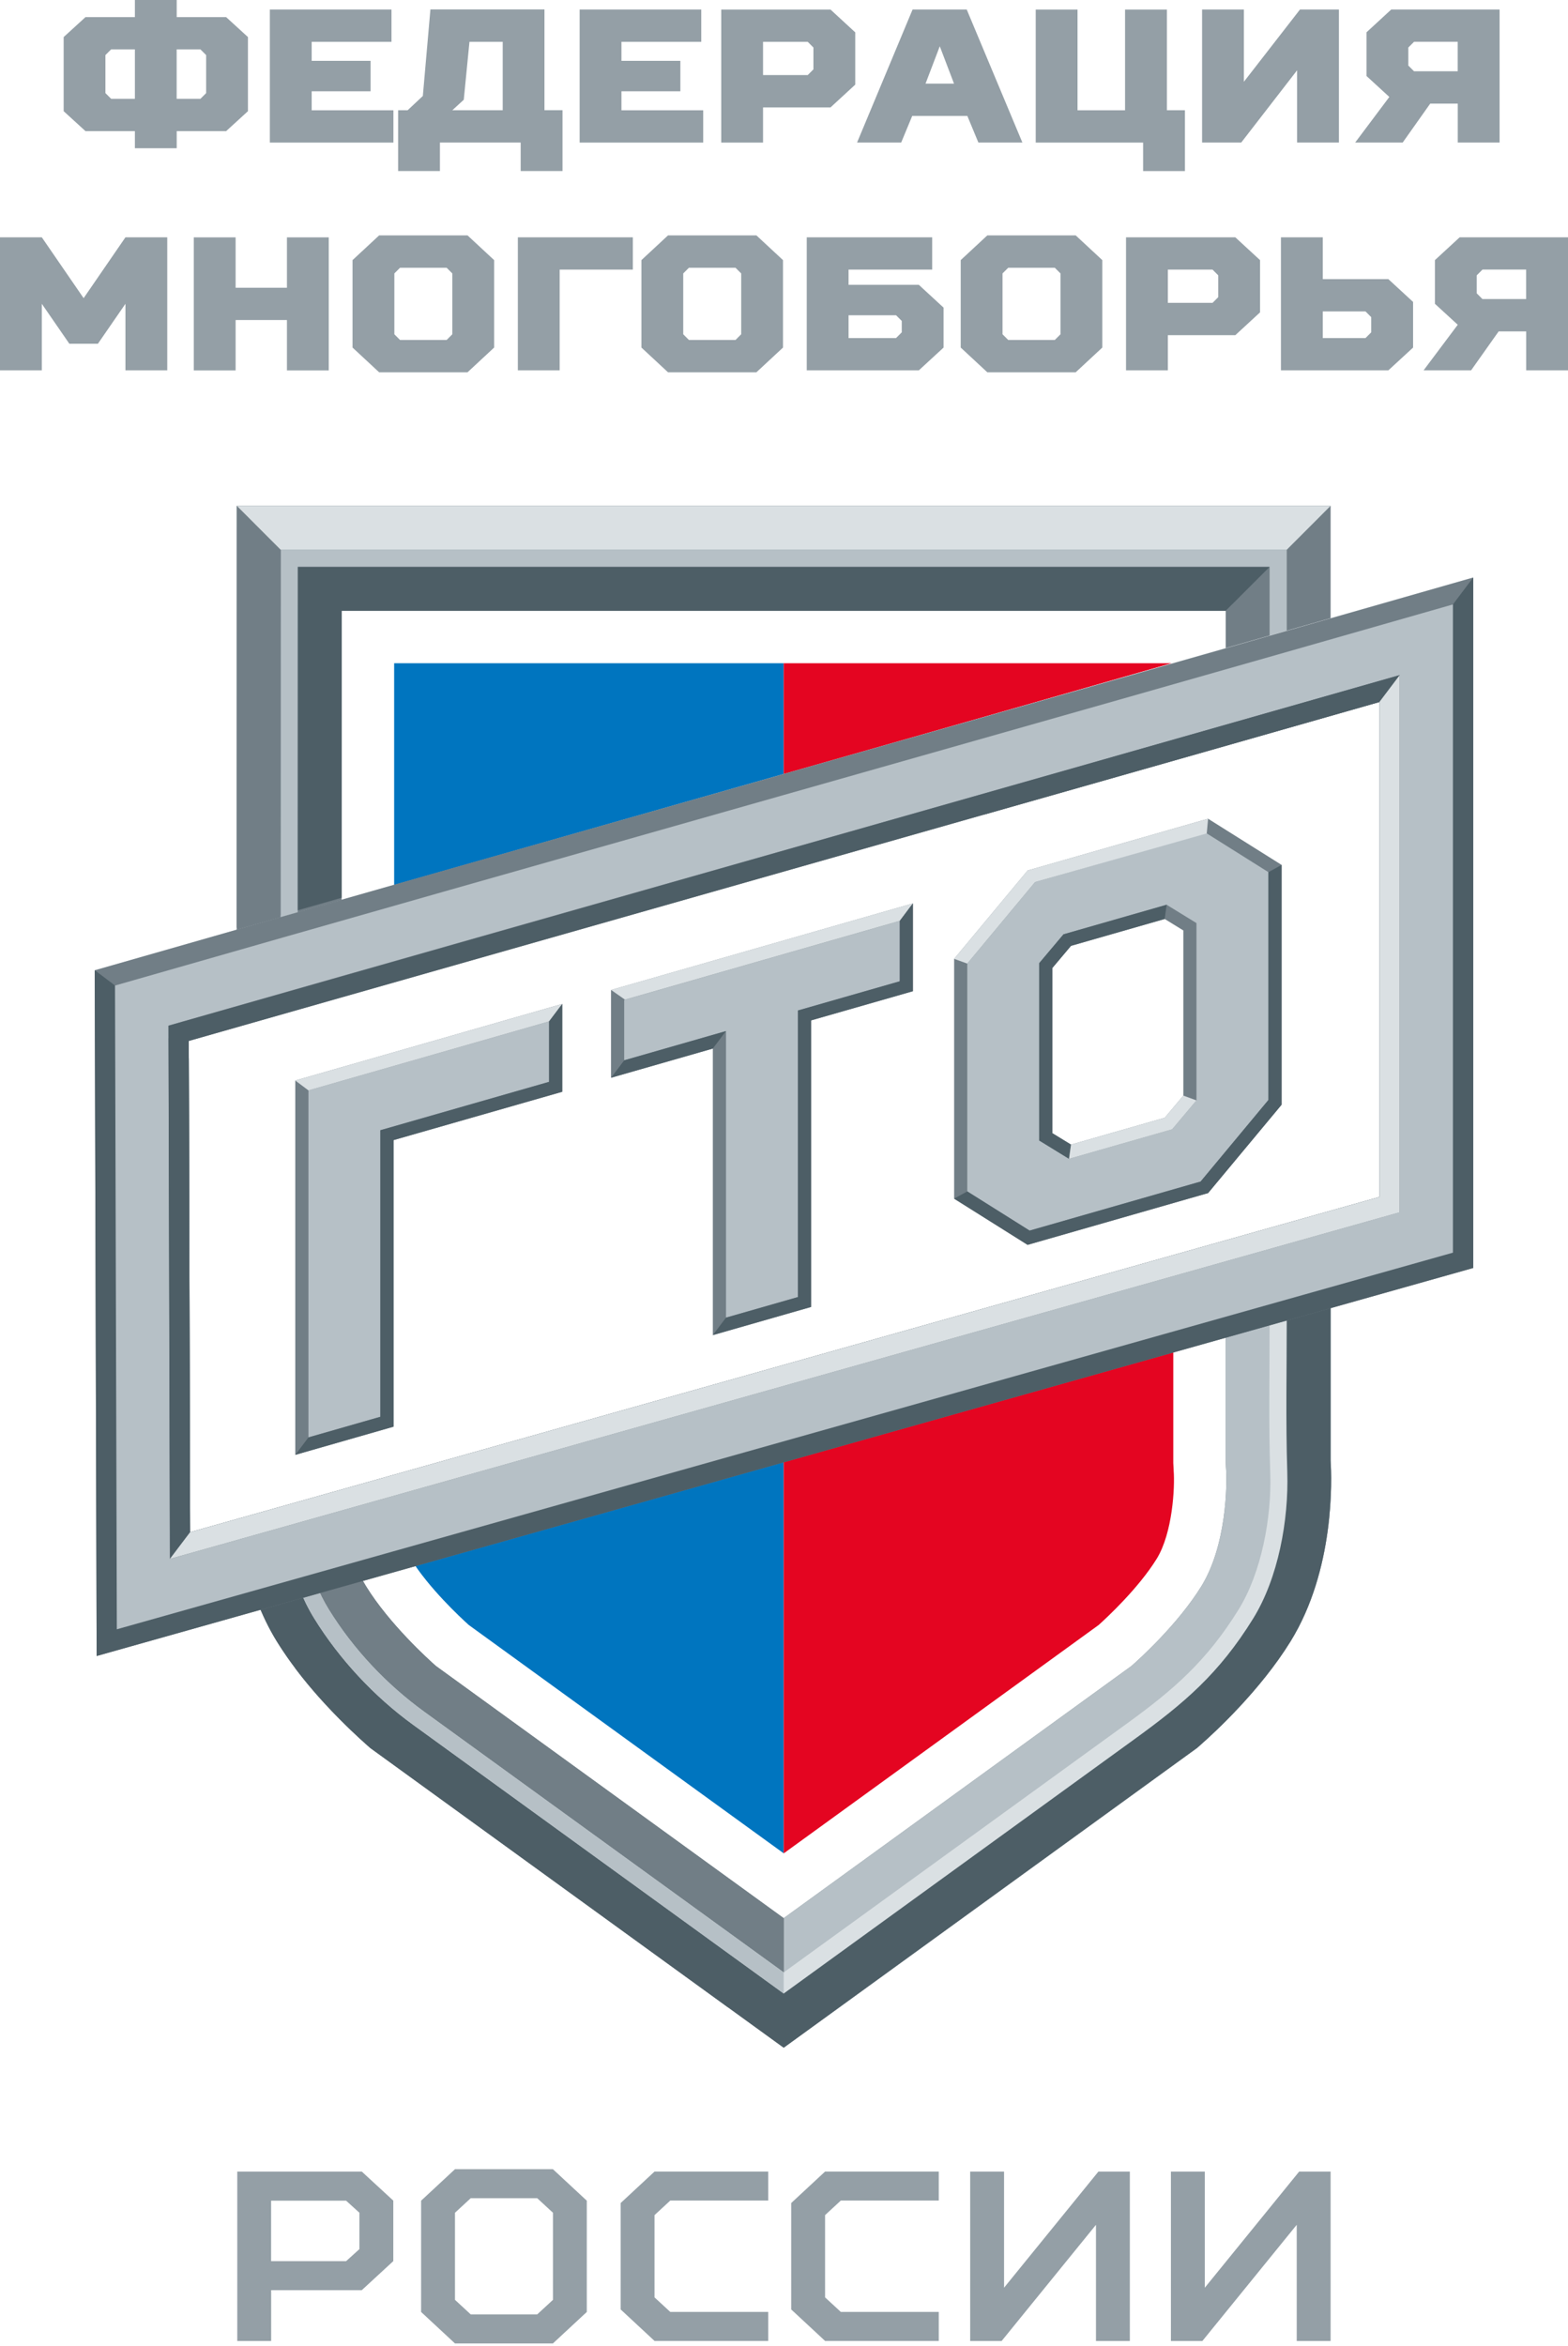 <svg width="129" height="193" viewBox="0 0 129 193" fill="none" xmlns="http://www.w3.org/2000/svg">
<path fill-rule="evenodd" clip-rule="evenodd" d="M64.475 114.608L32.478 123.625C32.65 125.216 33.05 127.026 33.79 128.226C35.278 130.634 37.875 133.051 38.567 133.674L64.475 152.456V114.604V114.608ZM32.427 54.558V72.898L64.475 63.709V54.558H32.427Z" fill="#0075BF"/>
<path fill-rule="evenodd" clip-rule="evenodd" d="M64.475 114.608V152.461L90.386 133.674C91.074 133.055 93.663 130.651 95.164 128.226C96.467 126.11 96.669 122.356 96.557 120.968V120.89L96.527 120.357V105.574L64.475 114.608ZM64.475 54.558V63.709L96.385 54.558H64.475Z" fill="#E40521"/>
<path fill-rule="evenodd" clip-rule="evenodd" d="M28.118 78.148L28.105 74.136V50.241H100.84V57.47L109.47 55.006V41.607H19.479L19.471 80.612L28.118 78.144V78.148ZM100.84 106.021V120.263L100.857 120.628C100.986 122.249 100.874 127.19 98.832 130.497C96.905 133.614 93.719 136.491 93.091 137.041L64.475 157.789L35.858 137.041C35.234 136.491 32.035 133.597 30.117 130.492C29.275 129.129 28.763 127.487 28.458 125.917L20.116 128.209C20.602 130.436 21.419 132.836 22.773 135.029C24.773 138.267 27.602 141.268 30.457 143.788L64.475 168.448L98.487 143.788L98.793 143.517C99.889 142.554 103.665 139.088 106.172 135.029C109.822 129.116 109.569 121.682 109.47 120.146V120.073V103.643L100.84 106.017V106.021Z" fill="#717E86"/>
<path fill-rule="evenodd" clip-rule="evenodd" d="M64.475 157.793V165.825H68.096L98.484 143.792L98.789 143.521C99.885 142.558 103.661 139.092 106.168 135.033C109.819 129.12 109.565 121.685 109.466 120.15V120.077V103.647L100.836 106.021V120.262L100.853 120.628C100.982 122.249 100.87 127.189 98.828 130.496C96.901 133.614 93.715 136.49 93.087 137.041L64.471 157.788L64.475 157.793Z" fill="#B6C0C6"/>
<path fill-rule="evenodd" clip-rule="evenodd" d="M24.291 127.065H28.72C29.034 128.269 29.481 129.46 30.122 130.497C32.04 133.597 35.239 136.495 35.862 137.045L64.479 157.793V165.137H59.904L30.462 143.792C28.268 141.857 26.088 139.638 24.291 137.243V127.069V127.065Z" fill="#717E86"/>
<path fill-rule="evenodd" clip-rule="evenodd" d="M105.441 108.592C105.441 108.592 105.437 127.31 103.158 131.085C100.879 134.865 97.31 139.058 94.154 141.435C90.998 143.818 64.445 162.862 64.445 162.862L33.752 140.812C33.752 140.812 30.389 137.811 28.162 134.964C25.934 132.117 25.47 129.993 25.47 129.993L21.17 131.748C21.596 132.861 22.125 133.966 22.778 135.024C25.272 139.062 29.052 142.536 30.148 143.508L30.458 143.783L64.475 168.444L98.488 143.783L98.793 143.512C99.89 142.549 103.665 139.083 106.172 135.024C109.823 129.112 109.569 121.677 109.47 120.142V120.069V106.481L105.441 108.583V108.592Z" fill="#4D5E66"/>
<path fill-rule="evenodd" clip-rule="evenodd" d="M104.452 108.777C104.452 112.905 104.366 117.068 104.504 121.187C104.628 124.846 103.773 129.378 101.902 132.397C99.275 136.645 96.536 139.006 92.743 141.758L64.475 162.252L34.921 140.825C31.799 138.563 29.077 135.678 27.048 132.393C26.643 131.739 26.299 131.051 26.007 130.337L24.64 130.711C24.975 131.55 25.375 132.363 25.852 133.132C27.916 136.478 30.793 139.569 33.992 141.887L64.475 163.989L93.336 143.065C97.396 140.124 100.285 137.695 103.102 133.137C105.153 129.821 106.03 125.074 105.905 121.092C105.772 116.878 105.862 112.608 105.862 108.39L104.452 108.777Z" fill="#DAE0E3"/>
<path fill-rule="evenodd" clip-rule="evenodd" d="M24.498 75.426L24.493 74.136L24.502 46.633H104.452V52.688L105.862 52.288V45.223H23.092L23.083 75.831L24.498 75.426Z" fill="#B6C0C6"/>
<path fill-rule="evenodd" clip-rule="evenodd" d="M64.475 162.252V163.989L33.992 141.887C30.793 139.569 27.916 136.478 25.852 133.132C25.379 132.367 24.979 131.554 24.64 130.711L26.007 130.337C26.299 131.051 26.648 131.739 27.048 132.393C29.077 135.678 31.803 138.559 34.921 140.825L64.475 162.252Z" fill="#B6C0C6"/>
<path fill-rule="evenodd" clip-rule="evenodd" d="M19.484 41.611L23.092 45.223L23.083 75.284L19.476 76.316L19.484 41.611Z" fill="#717E86"/>
<path fill-rule="evenodd" clip-rule="evenodd" d="M19.483 41.611L23.091 45.223H105.862L109.469 41.611H19.483Z" fill="#DAE0E3"/>
<path fill-rule="evenodd" clip-rule="evenodd" d="M104.452 46.633L100.84 50.241H28.11L28.106 73.853L24.498 74.88L24.502 46.633H104.452Z" fill="#4D5E66"/>
<path fill-rule="evenodd" clip-rule="evenodd" d="M113.48 98.461L115.149 99.725V55.539L113.48 57.749V98.461Z" fill="#717E86"/>
<path fill-rule="evenodd" clip-rule="evenodd" d="M7.801 79.812L9.461 81.072L119.532 49.721L121.2 47.506L7.801 79.812Z" fill="#DAE0E3"/>
<path fill-rule="evenodd" clip-rule="evenodd" d="M13.859 84.374L15.528 85.63L15.64 126.037L13.976 128.239L13.859 84.374Z" fill="#717E86"/>
<path fill-rule="evenodd" clip-rule="evenodd" d="M121.201 104.305C83.451 114.943 45.702 125.586 7.952 136.224C7.888 117.412 7.853 98.603 7.793 79.817C45.835 68.903 83.275 58.39 121.201 47.507V104.305ZM113.483 98.462V57.749C80.841 67.085 48.166 76.287 15.529 85.63C15.572 99.102 15.602 112.57 15.64 126.042C48.256 116.848 80.871 107.655 113.483 98.466V98.462Z" fill="#717E86"/>
<path fill-rule="evenodd" clip-rule="evenodd" d="M121.201 104.305C83.451 114.943 45.702 125.586 7.952 136.224C7.888 117.412 7.853 98.603 7.793 79.817H7.806L9.466 81.072L15.537 87.062C15.576 100.053 15.606 113.047 15.64 126.038C48.256 116.844 80.871 107.651 113.483 98.462V57.749C102.629 60.854 91.772 63.941 80.915 67.024L119.533 49.721L121.201 47.507V104.305Z" fill="#4D5E66"/>
<path fill-rule="evenodd" clip-rule="evenodd" d="M119.533 103.045V49.721C82.859 60.234 46.132 70.554 9.462 81.072C9.522 98.724 9.552 116.375 9.612 134.027C46.253 123.698 82.893 113.374 119.533 103.045ZM113.935 100.065C81.319 109.259 48.704 118.452 16.093 127.641L13.981 128.239V126.042C13.938 112.57 13.908 99.102 13.865 85.63V84.37L15.073 84.022C47.71 74.678 80.386 65.476 113.027 56.141L115.152 55.535V99.721L113.935 100.065Z" fill="#B6C0C6"/>
<path fill-rule="evenodd" clip-rule="evenodd" d="M99.391 67.351L84.544 71.608L78.498 78.875V98.603L84.544 102.4L99.391 98.143L105.437 90.876V71.148L99.391 67.351ZM88.113 94.157L86.578 93.215V79.627L88.113 77.808L95.823 75.598L97.353 76.54V90.128L95.823 91.947L88.113 94.157ZM50.273 88.657L58.645 86.258V109.831L66.729 107.513V83.94L75.101 81.541V74.317L50.268 81.438V88.657H50.273ZM24.292 119.678L32.376 117.36V93.787L46.256 89.81V82.586L24.292 88.885V119.682V119.678Z" fill="#717E86"/>
<path fill-rule="evenodd" clip-rule="evenodd" d="M99.224 68.525L85.159 72.558L79.578 79.266V98.006L84.707 101.231L98.773 97.197L104.354 90.485V71.746L99.224 68.521V68.525ZM87.95 95.327L85.494 93.818V79.232L87.494 76.858L95.978 74.425L98.433 75.934V90.519L96.433 92.893L87.95 95.327ZM51.357 87.221L59.729 84.822V108.395L65.65 106.696V83.124L74.022 80.724V75.753L51.352 82.255V87.226L51.357 87.221ZM25.376 118.242L31.297 116.543V92.971L45.178 88.993V84.022L25.376 89.698V118.242Z" fill="#B6C0C6"/>
<path fill-rule="evenodd" clip-rule="evenodd" d="M115.151 55.539L113.483 57.749L15.529 85.63L15.641 126.037L13.976 128.239L13.86 84.375L115.151 55.539Z" fill="#4D5E66"/>
<path fill-rule="evenodd" clip-rule="evenodd" d="M115.15 55.539L113.482 57.749V98.461L15.64 126.037L13.976 128.239L115.15 99.726V55.539Z" fill="#DAE0E3"/>
<path fill-rule="evenodd" clip-rule="evenodd" d="M24.292 88.885L25.376 89.698L45.173 84.022L46.256 82.586L24.292 88.885Z" fill="#DAE0E3"/>
<path fill-rule="evenodd" clip-rule="evenodd" d="M50.273 81.433L51.416 82.233L74.026 75.749L75.105 74.313L50.273 81.433Z" fill="#DAE0E3"/>
<path fill-rule="evenodd" clip-rule="evenodd" d="M78.493 78.875L79.577 79.266L85.158 72.558L99.279 68.559L99.391 67.351L84.539 71.608L78.493 78.875Z" fill="#DAE0E3"/>
<path fill-rule="evenodd" clip-rule="evenodd" d="M105.437 71.148L104.353 71.746V90.485L98.772 97.197L84.707 101.231L79.577 98.006L78.493 98.603L84.539 102.405L99.391 98.143L105.437 90.876V71.148Z" fill="#4D5E66"/>
<path fill-rule="evenodd" clip-rule="evenodd" d="M75.104 74.313L74.025 75.749V80.72L65.648 83.123V106.696L59.727 108.39L58.644 109.826L66.732 107.509V83.936L75.104 81.537V74.313Z" fill="#4D5E66"/>
<path fill-rule="evenodd" clip-rule="evenodd" d="M51.356 87.221L50.273 88.657L58.645 86.254L59.728 84.817L51.356 87.221Z" fill="#4D5E66"/>
<path fill-rule="evenodd" clip-rule="evenodd" d="M46.256 82.586L45.173 84.022V88.993L31.292 92.975V116.547L25.376 118.242L24.292 119.678L32.376 117.36V93.787L46.256 89.81V82.586Z" fill="#4D5E66"/>
<path fill-rule="evenodd" clip-rule="evenodd" d="M95.818 75.594L95.982 74.425L87.494 76.858L85.494 79.232V93.818L87.949 95.327L88.113 94.157L86.578 93.216V79.628L88.113 77.804L95.818 75.594Z" fill="#4D5E66"/>
<path fill-rule="evenodd" clip-rule="evenodd" d="M88.113 94.157L87.949 95.327L96.433 92.897L98.433 90.52L97.353 90.124L95.818 91.947L88.113 94.157Z" fill="#DAE0E3"/>
<path fill-rule="evenodd" clip-rule="evenodd" d="M29.768 188.391H22.308V192.571H19.521V178.639H29.768L32.357 181.025V186.001L29.768 188.387V188.391ZM29.571 182.023L28.474 181.03H22.304V186.005H28.474L29.571 185.012V182.027V182.023ZM38.725 180.828L37.431 182.023V189.187L38.725 190.382H44.199L45.493 189.187V182.023L44.199 180.828H38.725ZM37.431 178.441H45.489L48.276 181.03V190.184L45.489 192.773H37.431L34.645 190.184V181.03L37.431 178.441ZM63.201 190.18V192.567H53.848L51.062 189.978V181.223L53.848 178.635H63.201V181.021H55.143L53.848 182.217V188.985L55.143 190.18H63.201ZM77.232 190.18V192.567H67.879L65.093 189.978V181.223L67.879 178.635H77.232V181.021H69.174L67.879 182.217V188.985L69.174 190.18H77.232ZM90.166 192.571V183.016L82.405 192.571H79.816V178.639H82.603V188.189L90.364 178.639H92.953V192.571H90.166ZM106.682 192.571V183.016L98.921 192.571H96.332V178.639H99.119V188.189L106.88 178.639H109.469V192.571H106.682Z" fill="#949FA6"/>
<path fill-rule="evenodd" clip-rule="evenodd" d="M16.491 4.063H14.534V8.127H16.491L16.959 7.658V4.532L16.491 4.063ZM11.098 1.406V0H14.538V1.406H18.602L20.399 3.049V9.146L18.602 10.789H14.538V12.195H11.098V10.789H7.035L5.237 9.146V3.049L7.035 1.406H11.098ZM11.098 4.063H9.142L8.673 4.532V7.658L9.142 8.127H11.098V4.063ZM22.201 0.783H32.207V3.44H25.641V5.005H30.487V7.508H25.641V9.073H32.366V11.73H22.201V0.787V0.783ZM32.753 9.069H33.536L34.787 7.895L35.41 0.778H44.793V9.064H46.277V14.07H42.837V11.726H36.193V14.07H32.753V9.064V9.069ZM38.15 8.209L37.212 9.069H41.357V3.44H38.623L38.154 8.209H38.15ZM47.687 0.783H57.693V3.44H51.127V5.005H55.973V7.508H51.127V9.073H57.852V11.73H47.687V0.787V0.783ZM68.327 8.836H62.776V11.73H59.336V0.787H68.327L70.361 2.662V6.962L68.327 8.836ZM66.921 3.909L66.452 3.44H62.776V6.175H66.452L66.921 5.706V3.909ZM80.492 11.726L79.584 9.537H75.048L74.141 11.726H70.511L75.078 0.783H79.533L84.112 11.726H80.483H80.492ZM77.318 3.801L76.144 6.88H78.488L77.314 3.801H77.318ZM96.002 0.783V9.069H97.485V14.074H94.045V11.73H85.209V0.787H88.649V9.073H92.558V0.787H95.998L96.002 0.783ZM110.153 11.726H106.713V5.783L102.116 11.726H98.896V0.783H102.336V6.725L106.95 0.783H110.153V11.726ZM114.298 7.972L112.423 6.252V2.657L114.457 0.783H123.371V11.726H119.931V8.523H117.665L115.399 11.726H111.49L114.303 7.972H114.298ZM116.332 3.44L115.863 3.909V5.392L116.332 5.861H119.927V3.436H116.332V3.44ZM8.05 28.277H5.706L3.44 24.992V30.465H0V19.522H3.44L6.88 24.527L10.32 19.522H13.76V30.465H10.32V24.992L8.054 28.277H8.05ZM19.384 26.325V30.47H15.944V19.526H19.384V23.672H23.607V19.526H27.047V30.47H23.607V26.325H19.384ZM32.912 22.025L32.444 22.493V27.498L32.912 27.967H36.743L37.212 27.498V22.493L36.743 22.025H32.912ZM31.192 19.363H38.464L40.652 21.397V28.591L38.464 30.625H31.192L29.003 28.591V21.397L31.192 19.363ZM42.604 19.522H52.064V22.179H46.044V30.465H42.604V19.522ZM56.678 22.025L56.21 22.493V27.498L56.678 27.967H60.51L60.978 27.498V22.493L60.51 22.025H56.678ZM54.958 19.363H62.23L64.418 21.397V28.591L62.23 30.625H54.958L52.77 28.591V21.397L54.958 19.363ZM75.598 30.465H66.371V19.522H76.691V22.179H69.811V23.431H75.594L77.628 25.305V28.591L75.594 30.465H75.598ZM73.719 27.808L74.188 27.339V26.402L73.719 25.933H69.811V27.808H73.719ZM82.947 22.025L82.478 22.493V27.498L82.947 27.967H86.778L87.247 27.498V22.493L86.778 22.025H82.947ZM81.227 19.363H88.498L90.687 21.397V28.591L88.498 30.625H81.227L79.038 28.591V21.397L81.227 19.363ZM101.63 27.572H96.079V30.465H92.639V19.522H101.63L103.664 21.397V25.697L101.63 27.572ZM100.224 22.648L99.756 22.179H96.079V24.914H99.756L100.224 24.445V22.648ZM112.342 27.808L112.81 27.339V26.088L112.342 25.619H108.824V27.808H112.342ZM108.824 22.962H114.221L116.255 24.837V28.591L114.221 30.465H105.384V19.522H108.824V22.962ZM119.927 26.712L118.052 24.992V21.397L120.086 19.522H129V30.465H125.56V27.262H123.294L121.028 30.465H117.119L119.931 26.712H119.927ZM121.961 22.179L121.492 22.648V24.132L121.961 24.6H125.556V22.175H121.961V22.179Z" fill="#949FA6"/>
</svg>

